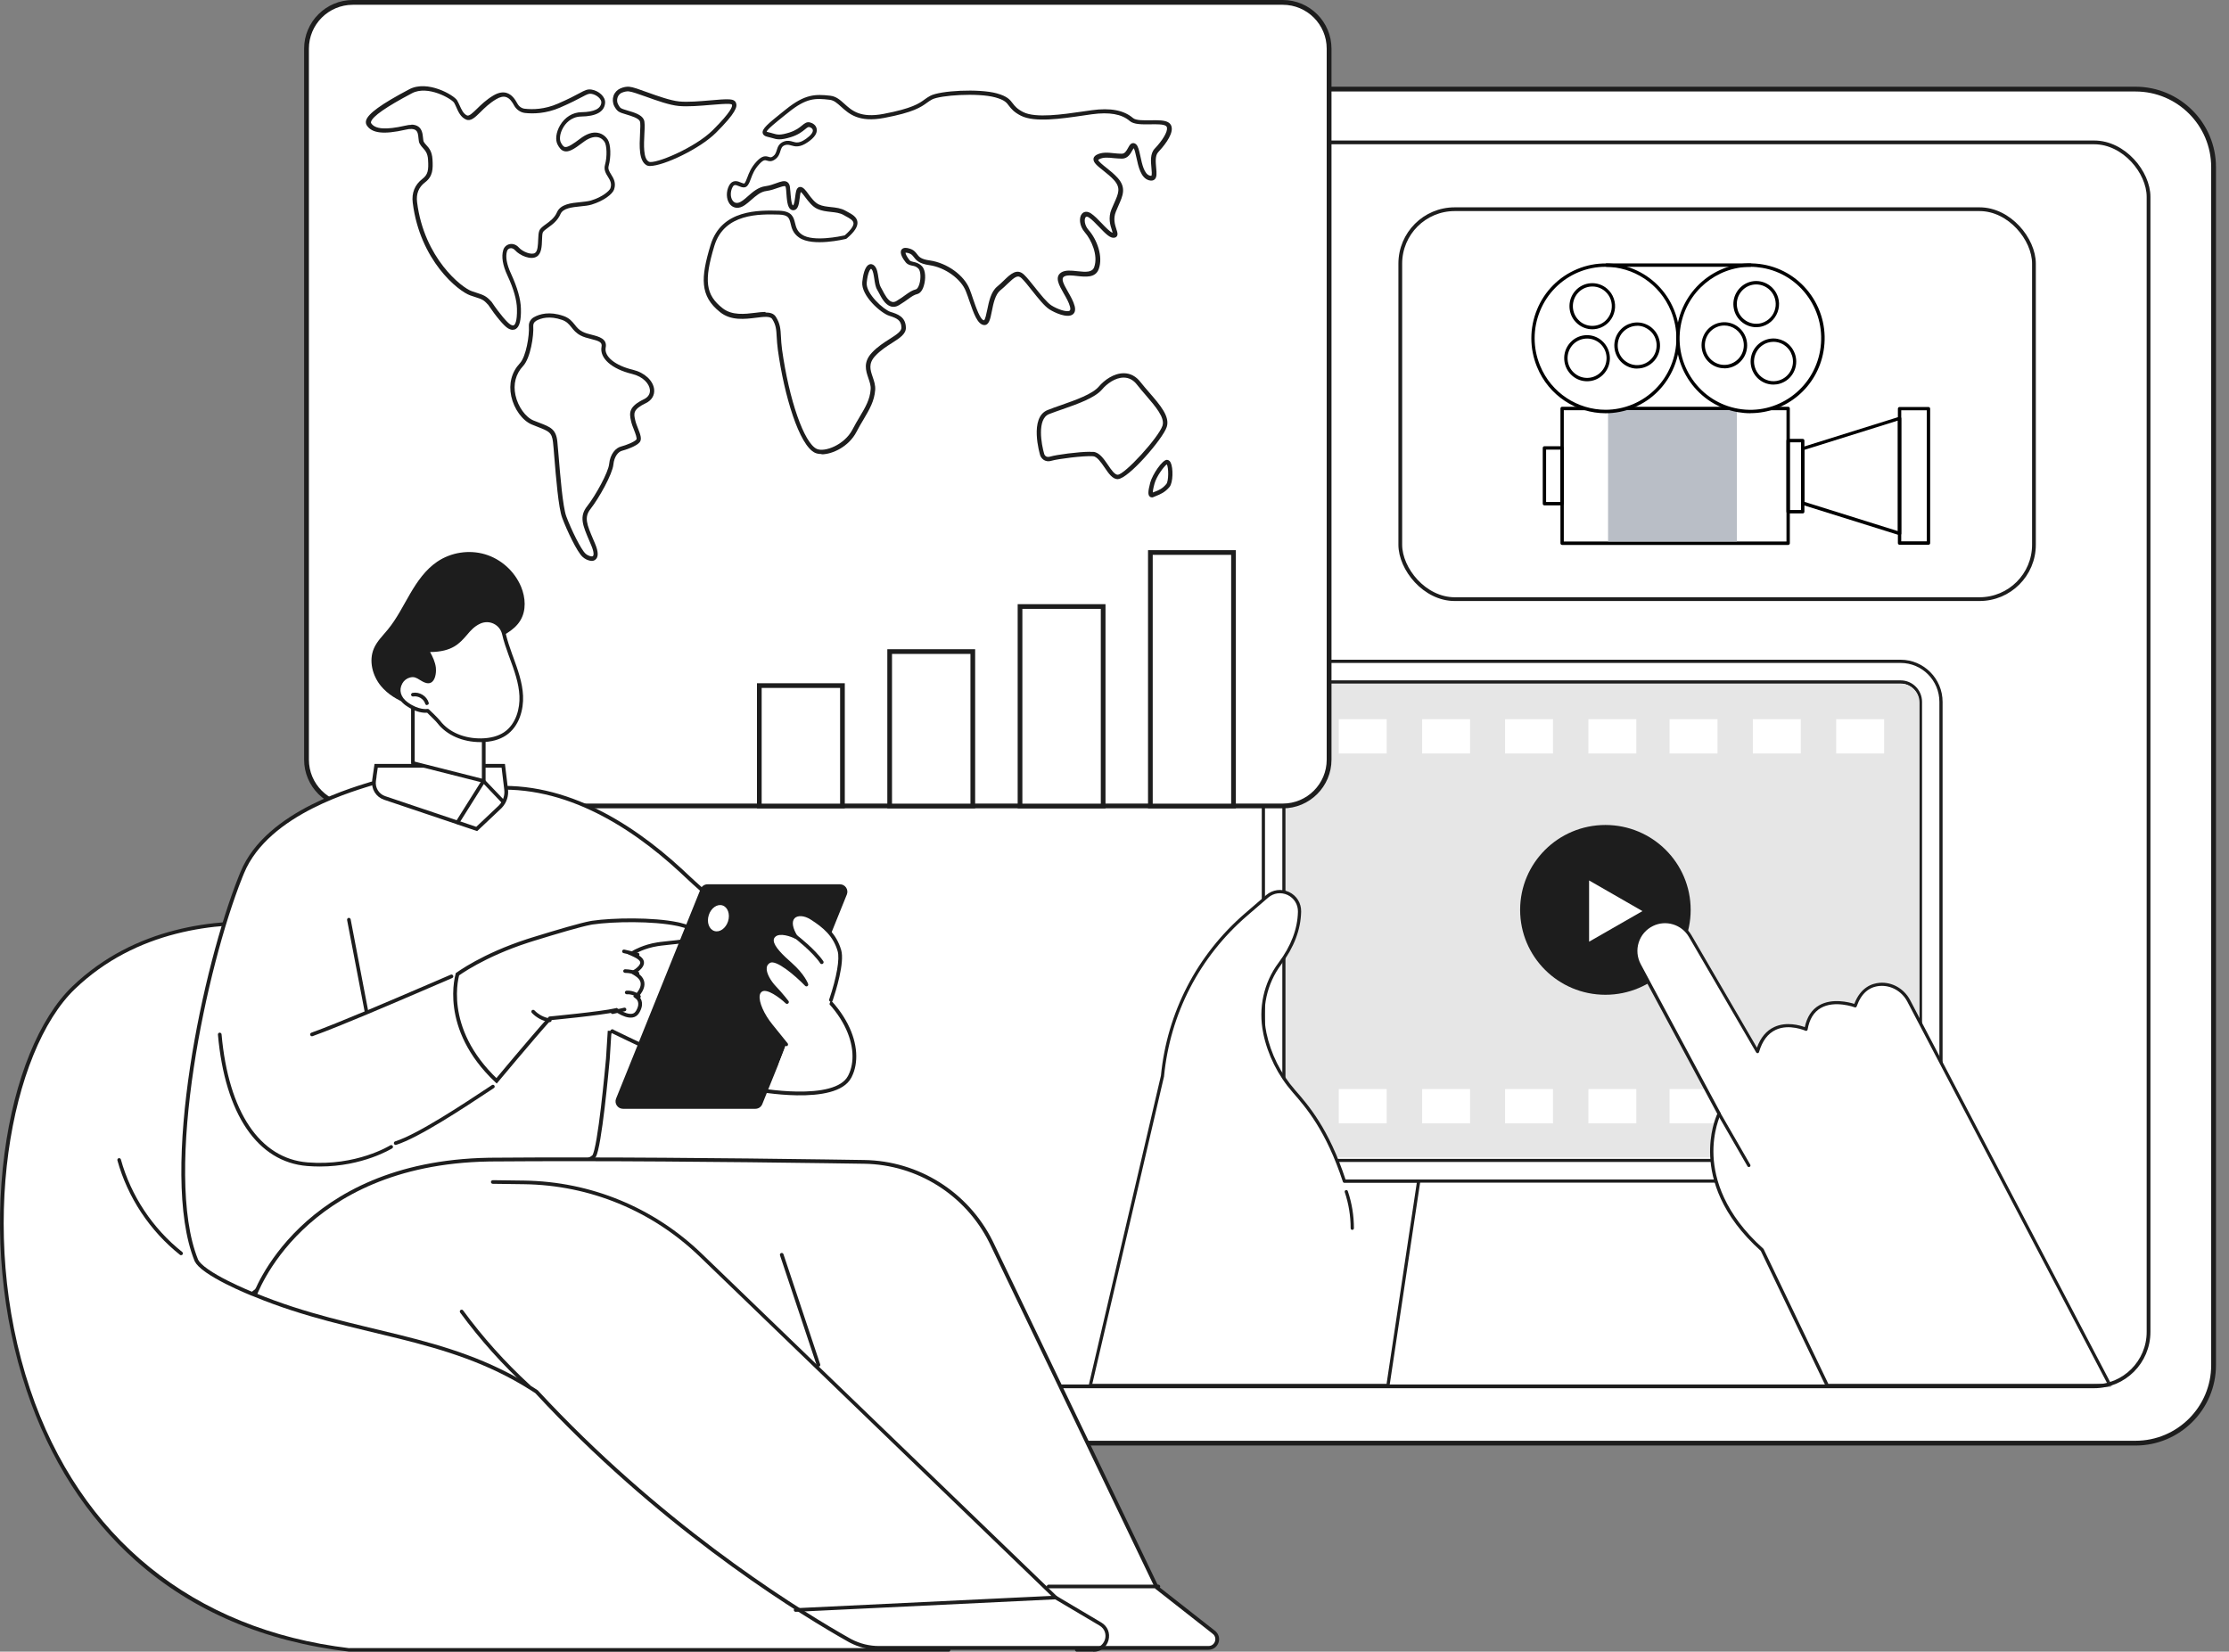 <svg width="475" height="352" viewBox="0 0 475 352" fill="none" xmlns="http://www.w3.org/2000/svg">
<rect x="0" y="0" width="475" height="352" fill="#808080" stroke="none"/>
<g clip-path="url(#clip0_706_608)">
<path d="M455.077 18.989H126.849C117.661 18.989 110.213 26.434 110.213 35.617V290.933C110.213 300.116 117.661 307.56 126.849 307.56H455.077C464.264 307.56 471.713 300.116 471.713 290.933V35.617C471.713 26.434 464.264 18.989 455.077 18.989Z" fill="white"/>
<path d="M455.077 308.069H126.849C117.396 308.069 109.703 300.381 109.703 290.933V35.617C109.703 26.168 117.396 18.48 126.849 18.48H455.077C464.53 18.48 472.223 26.168 472.223 35.617V290.933C472.223 300.381 464.53 308.069 455.077 308.069ZM126.849 19.499C117.952 19.499 110.723 26.724 110.723 35.617V290.933C110.723 299.825 117.952 307.051 126.849 307.051H455.077C463.974 307.051 471.203 299.825 471.203 290.933V35.617C471.203 26.724 463.974 19.499 455.077 19.499H126.849Z" fill="#1D1D1D"/>
<rect x="122.732" y="30.346" width="335.124" height="265.108" rx="11.6" fill="white" stroke="#1D1D1D" stroke-width="0.8"/>
<mask id="mask0_706_608" style="mask-type:alpha" maskUnits="userSpaceOnUse" x="122" y="29" width="337" height="267">
<rect x="122.732" y="30.346" width="335.124" height="265.108" rx="11.6" fill="white" stroke="black" stroke-width="0.8"/>
</mask>
<g mask="url(#mask0_706_608)">
<path d="M405.007 140.942H277.827C273.076 140.942 269.225 144.811 269.225 149.583V243.053C269.225 247.825 273.076 251.694 277.827 251.694H405.007C409.758 251.694 413.609 247.825 413.609 243.053V149.583C413.609 144.811 409.758 140.942 405.007 140.942Z" fill="white"/>
<path d="M405.023 252.036H277.828C272.907 252.036 268.885 248.01 268.885 243.053V149.583C268.885 144.641 272.892 140.6 277.828 140.6H405.023C409.943 140.6 413.965 144.625 413.965 149.583V243.068C413.965 248.01 409.958 252.051 405.023 252.051V252.036ZM277.828 141.284C273.279 141.284 269.566 144.998 269.566 149.583V243.068C269.566 247.637 273.263 251.368 277.828 251.368H405.023C409.571 251.368 413.285 247.653 413.285 243.068V149.583C413.285 145.014 409.587 141.284 405.023 141.284H277.828Z" fill="#1D1D1D"/>
<path d="M277.827 145.34H405.022C407.359 145.34 409.246 147.236 409.246 149.583V243.068C409.246 245.415 407.359 247.311 405.022 247.311H277.827C275.491 247.311 273.604 245.415 273.604 243.068V149.583C273.604 147.236 275.491 145.34 277.827 145.34Z" fill="white"/>
<path d="M405.023 247.637H277.828C275.306 247.637 273.264 245.586 273.264 243.053V149.583C273.264 147.05 275.306 144.998 277.828 144.998H405.023C407.545 144.998 409.587 147.05 409.587 149.583V243.068C409.587 245.601 407.545 247.653 405.023 247.653V247.637ZM277.828 145.682C275.693 145.682 273.944 147.438 273.944 149.583V243.068C273.944 245.213 275.693 246.969 277.828 246.969H405.023C407.158 246.969 408.906 245.213 408.906 243.068V149.583C408.906 147.438 407.158 145.682 405.023 145.682H277.828Z" fill="#1D1D1D"/>
<path d="M405.051 145.728H277.971C275.762 145.728 273.971 147.519 273.971 149.728V242.666C273.971 244.875 275.762 246.666 277.971 246.666H405.051C407.26 246.666 409.051 244.875 409.051 242.666V149.728C409.051 147.519 407.26 145.728 405.051 145.728Z" fill="#E6E6E6"/>
<path d="M342.11 212.003C352.146 212.003 360.281 203.903 360.281 193.91C360.281 183.918 352.146 175.817 342.11 175.817C332.075 175.817 323.939 183.918 323.939 193.91C323.939 203.903 332.075 212.003 342.11 212.003Z" fill="#1D1D1D"/>
<path d="M350.007 194.172L338.635 187.638V200.691L350.007 194.172Z" fill="white"/>
<path d="M295.506 153.267H285.293V160.578H295.506V153.267Z" fill="white"/>
<path d="M313.268 153.267H303.055V160.578H313.268V153.267Z" fill="white"/>
<path d="M330.942 153.267H320.729V160.578H330.942V153.267Z" fill="white"/>
<path d="M348.706 153.267H338.492V160.578H348.706V153.267Z" fill="white"/>
<path d="M366.002 153.267H355.789V160.578H366.002V153.267Z" fill="white"/>
<path d="M383.748 153.267H373.535V160.578H383.748V153.267Z" fill="white"/>
<path d="M401.506 153.267H391.293V160.578H401.506V153.267Z" fill="white"/>
<path d="M295.506 232.099H285.293V239.41H295.506V232.099Z" fill="white"/>
<path d="M313.268 232.099H303.055V239.41H313.268V232.099Z" fill="white"/>
<path d="M330.942 232.099H320.729V239.41H330.942V232.099Z" fill="white"/>
<path d="M348.706 232.099H338.492V239.41H348.706V232.099Z" fill="white"/>
<path d="M366.002 232.099H355.789V239.41H366.002V232.099Z" fill="white"/>
<path d="M383.748 232.099H373.535V239.41H383.748V232.099Z" fill="white"/>
<path d="M401.506 232.099H391.293V239.41H401.506V232.099Z" fill="white"/>
<path d="M286.494 251.741C282.982 241.063 278.82 236.09 275.725 232.546C272.631 229.003 270.496 224.744 269.536 220.144V220.097C268.469 214.953 269.598 209.575 272.739 205.379C275.88 201.183 276.87 197.375 276.932 194.313C277.009 190.676 272.77 188.671 270.032 191.034L265.529 194.919C255.41 203.654 249.036 215.963 247.736 229.298L232.342 295.258H295.777L302.321 251.741H286.494Z" fill="white"/>
<path d="M295.776 295.6H232.341C232.233 295.6 232.14 295.553 232.078 295.476C232.016 295.398 231.985 295.289 232.016 295.18L247.395 229.236C248.71 215.761 255.085 203.467 265.312 194.655L269.814 190.769C271.191 189.588 273.048 189.34 274.688 190.101C276.328 190.878 277.318 192.495 277.272 194.297C277.194 198.105 275.755 201.882 273.017 205.565C269.953 209.653 268.808 214.922 269.86 220.019V220.066C270.804 224.573 272.908 228.801 275.987 232.313C278.834 235.577 283.135 240.488 286.74 251.383H302.321C302.413 251.383 302.522 251.43 302.584 251.507C302.646 251.585 302.677 251.678 302.661 251.787L296.116 295.305C296.085 295.476 295.946 295.6 295.776 295.6ZM232.774 294.916H295.482L301.918 252.082H286.493C286.338 252.082 286.214 251.989 286.168 251.849C282.578 240.923 278.293 236.028 275.461 232.779C272.321 229.174 270.154 224.837 269.195 220.221V220.175C268.097 214.891 269.288 209.42 272.46 205.177C275.121 201.618 276.513 197.965 276.591 194.313C276.622 192.774 275.786 191.407 274.394 190.738C273.001 190.086 271.423 190.288 270.247 191.298L265.745 195.183C255.642 203.902 249.36 216.025 248.06 229.345C248.06 229.345 248.06 229.376 248.06 229.391L232.774 294.916Z" fill="#1D1D1D"/>
<path d="M288.163 262.107C287.978 262.107 287.823 261.952 287.823 261.765C287.823 259.139 287.405 256.559 286.57 254.072C286.508 253.885 286.601 253.699 286.786 253.637C286.957 253.575 287.158 253.668 287.22 253.854C288.086 256.403 288.519 259.061 288.519 261.765C288.519 261.952 288.365 262.107 288.179 262.107H288.163Z" fill="#1D1D1D"/>
<path d="M375.503 266.381L389.366 295.274H444.703C446.958 295.274 448.407 292.879 447.361 290.882L406.71 213.259C405.504 211.005 403.121 209.606 400.584 209.793C398.603 209.933 396.514 211.005 395.339 214.362C395.339 214.362 386.287 210.958 384.849 219.367C384.849 219.367 376.911 215.745 374.498 224.107L360.171 199.504C358.531 196.675 355.003 195.603 352.079 197.033C348.892 198.587 347.638 202.504 349.309 205.628L366.344 237.364C366.344 237.364 359.134 251.725 375.503 266.366V266.381Z" fill="white"/>
<path d="M449.66 295.6H389.366C389.242 295.6 389.118 295.522 389.057 295.413L375.225 266.583C366.715 258.952 364.657 251.399 364.441 246.394C364.224 241.529 365.601 238.157 365.957 237.38L349 205.798C348.149 204.198 347.979 202.364 348.536 200.639C349.093 198.913 350.299 197.515 351.924 196.722C354.987 195.23 358.747 196.365 360.464 199.333L374.405 223.283C375.178 221.123 376.416 219.646 378.102 218.869C380.702 217.673 383.564 218.512 384.601 218.9C385.065 216.724 386.086 215.155 387.664 214.253C390.449 212.653 394.054 213.601 395.153 213.942C396.483 210.477 398.819 209.591 400.568 209.451C403.198 209.249 405.735 210.694 407.02 213.088L449.97 295.103C450.032 295.211 450.016 295.336 449.97 295.445C449.908 295.553 449.8 295.616 449.676 295.616L449.66 295.6ZM389.583 294.916H449.103L406.416 213.399C405.256 211.238 402.966 209.948 400.614 210.119C398.278 210.29 396.622 211.751 395.663 214.471C395.632 214.564 395.57 214.626 395.493 214.673C395.416 214.72 395.307 214.72 395.23 214.673C395.183 214.657 390.975 213.103 388.005 214.828C386.519 215.683 385.575 217.222 385.204 219.413C385.189 219.522 385.127 219.615 385.034 219.662C384.941 219.709 384.833 219.709 384.74 219.662C384.709 219.662 381.29 218.123 378.412 219.475C376.741 220.253 375.534 221.838 374.853 224.2C374.822 224.325 374.699 224.433 374.575 224.449C374.436 224.464 374.312 224.402 374.234 224.278L359.907 199.675C358.36 197.017 355.003 195.992 352.249 197.344C350.794 198.059 349.711 199.302 349.216 200.841C348.721 202.379 348.876 204.027 349.634 205.472L366.669 237.209C366.715 237.302 366.731 237.426 366.669 237.52C366.653 237.551 364.905 241.125 365.152 246.394C365.384 251.259 367.411 258.641 375.766 266.117C375.797 266.148 375.828 266.179 375.844 266.226L389.614 294.916H389.583Z" fill="#1D1D1D"/>
<path d="M372.687 248.725C372.563 248.725 372.455 248.663 372.393 248.554L366.049 237.551C365.957 237.38 366.019 237.178 366.173 237.084C366.343 236.991 366.545 237.053 366.637 237.209L372.981 248.213C373.074 248.383 373.012 248.586 372.857 248.679C372.811 248.71 372.749 248.725 372.687 248.725Z" fill="#1D1D1D"/>
</g>
<path d="M273.384 0.509H75.187C69.736 0.509 65.316 4.926 65.316 10.375V161.897C65.316 167.345 69.736 171.762 75.187 171.762H273.384C278.835 171.762 283.254 167.345 283.254 161.897V10.375C283.254 4.926 278.835 0.509 273.384 0.509Z" fill="white"/>
<path d="M273.384 172.272H75.187C69.464 172.272 64.807 167.617 64.807 161.897V10.375C64.807 4.655 69.464 0 75.187 0H273.361C279.084 0 283.741 4.655 283.741 10.375V161.897C283.741 167.617 279.084 172.272 273.361 172.272H273.384ZM75.187 1.019C70.02 1.019 65.826 5.211 65.826 10.375V161.897C65.826 167.061 70.02 171.253 75.187 171.253H273.361C278.528 171.253 282.721 167.061 282.721 161.897V10.375C282.721 5.211 278.528 1.019 273.361 1.019H75.187Z" fill="#1D1D1D"/>
<path d="M126.086 119.526C125.371 119.526 124.592 119.105 124.13 118.664C122.952 117.571 120.807 113.073 119.798 110.341C118.998 108.218 118.473 101.639 118.115 97.288C118.01 95.984 117.926 94.871 117.842 94.219C117.61 92.138 116.916 91.886 114.603 90.982C114.225 90.835 113.804 90.667 113.341 90.478C111.343 89.658 109.535 87.177 108.946 84.445C108.378 81.776 109.03 79.295 110.776 77.425C112.122 75.995 112.837 71.455 112.71 69.542C112.647 68.744 113.068 68.008 113.762 67.609C115.003 66.915 117.085 66.305 120.071 67.335C121.354 67.777 121.922 68.513 122.489 69.206C122.931 69.774 123.352 70.299 124.151 70.698C124.719 70.993 125.434 71.182 126.128 71.35C127.6 71.728 129.45 72.191 129.072 74.083C128.714 75.974 131.091 77.908 134.897 78.812C137.337 79.4 139.187 81.103 139.398 82.974C139.524 84.235 138.893 85.307 137.631 85.916C134.834 87.261 135.044 88.123 135.36 89.532C135.486 90.12 135.738 90.73 135.97 91.339C136.453 92.558 136.853 93.609 136.306 94.261C135.591 95.123 133.299 95.879 132.542 96.069C131.785 96.258 130.88 97.267 130.712 99.011C130.502 101.071 127.621 106.2 125.854 108.449C124.424 110.256 125.055 111.749 126.443 115.007L126.801 115.848C127.558 117.634 127.558 118.79 126.822 119.316C126.59 119.484 126.317 119.547 126.043 119.547L126.086 119.526ZM114.225 68.407C113.825 68.618 113.615 69.038 113.636 69.458C113.783 71.518 113.047 76.353 111.449 78.034C109.913 79.674 109.325 81.881 109.85 84.235C110.376 86.652 111.995 88.922 113.699 89.616C114.14 89.805 114.561 89.952 114.94 90.099C117.295 91.003 118.494 91.465 118.767 94.093C118.83 94.744 118.935 95.837 119.04 97.183C119.377 101.218 119.924 107.986 120.66 110.004C121.732 112.884 123.793 117.088 124.761 117.97C125.307 118.475 126.086 118.685 126.338 118.517C126.527 118.391 126.653 117.76 125.98 116.184L125.623 115.343C124.172 111.959 123.373 110.088 125.139 107.86C126.948 105.569 129.64 100.63 129.808 98.906C130.018 96.72 131.238 95.438 132.332 95.165C133.383 94.891 135.171 94.198 135.612 93.672C135.802 93.441 135.402 92.39 135.129 91.676C134.876 91.045 134.624 90.393 134.477 89.742C134.056 87.934 134.014 86.631 137.232 85.076C138.136 84.634 138.577 83.919 138.493 83.058C138.367 81.839 137.126 80.283 134.708 79.695C130.334 78.644 127.726 76.311 128.189 73.893C128.378 72.948 127.684 72.674 125.917 72.233C125.16 72.044 124.403 71.855 123.73 71.497C122.763 70.993 122.237 70.341 121.774 69.753C121.249 69.101 120.786 68.534 119.777 68.176C117.127 67.251 115.297 67.777 114.225 68.386V68.407Z" fill="#1D1D1D"/>
<path d="M109.303 70.299C108.988 70.299 108.651 70.194 108.272 69.984C107.41 69.479 105.707 67.462 104.003 64.918C103.982 64.897 103.94 64.855 103.898 64.834C103.078 63.888 102.615 63.741 101.248 63.3C100.954 63.195 100.618 63.09 100.239 62.964C97.61 62.06 89.493 55.481 87.957 43.227C87.684 41.125 88.399 39.359 90.018 38.119C91.196 37.215 91.364 36.269 91.217 34.02C91.133 32.654 90.649 32.129 90.144 31.561C89.892 31.288 89.64 30.993 89.429 30.615C89.261 30.3 89.219 29.879 89.177 29.438C89.114 28.765 89.051 28.072 88.567 27.735C88.147 27.441 87.411 27.399 86.38 27.651C81.775 28.702 79.23 28.408 78.157 26.706C77.968 26.411 77.926 26.075 78.01 25.697C78.389 24.246 81.228 22.186 87.2 19.034C91.091 16.974 96.685 20.253 97.4 21.367C97.589 21.682 97.757 22.06 97.947 22.46C98.325 23.3 98.746 24.267 99.524 24.604C99.966 24.793 100.702 24.099 101.606 23.216C102.51 22.334 103.625 21.241 105.16 20.337C106.169 19.748 107.095 19.559 107.915 19.79C109.093 20.127 109.766 21.177 110.249 22.06C110.586 22.691 111.175 23.111 111.848 23.174C113.488 23.363 116.054 23.322 118.851 22.102C121.185 21.093 122.552 20.358 123.456 19.874C124.676 19.223 125.181 18.95 126.085 19.097C127.536 19.328 129.071 20.589 128.945 21.955C128.777 23.826 127.052 24.793 123.814 24.835C121.606 24.877 120.428 26.474 120.028 27.168C119.25 28.471 119.187 29.774 119.524 30.384C119.839 30.993 120.112 31.267 120.386 31.33C121.017 31.456 122.279 30.573 123.561 29.606C124.949 28.534 126.232 28.093 127.389 28.303C128.609 28.513 129.282 29.396 129.513 29.753C130.165 30.783 130.249 33.39 129.702 35.365C129.534 35.996 129.786 36.458 130.228 37.173C130.733 37.972 131.343 38.96 130.859 40.389C130.522 41.377 128.63 42.827 126.064 43.605C125.37 43.815 124.55 43.899 123.667 43.983C121.858 44.172 119.986 44.362 119.44 45.623C118.83 47.031 117.715 47.851 116.811 48.502C116.285 48.881 115.801 49.238 115.675 49.532C115.549 49.827 115.528 50.457 115.507 51.088C115.465 52.454 115.402 54.03 114.413 54.661C113.151 55.502 110.754 54.451 109.766 53.337C109.45 52.979 109.051 52.832 108.693 52.916C108.378 52.979 108.125 53.232 108.041 53.547C107.684 54.724 107.978 56.343 108.903 58.339C110.249 61.261 110.964 63.762 111.006 65.78C111.07 68.26 110.712 69.626 109.913 70.11C109.724 70.236 109.492 70.278 109.261 70.278L109.303 70.299ZM87.621 26.558C88.252 26.558 88.757 26.706 89.156 26.979C89.955 27.567 90.06 28.534 90.144 29.333C90.186 29.669 90.208 30.027 90.292 30.195C90.439 30.468 90.628 30.678 90.859 30.93C91.406 31.519 92.058 32.255 92.163 33.957C92.29 36.017 92.248 37.593 90.586 38.855C89.219 39.885 88.651 41.314 88.883 43.1C90.376 55.018 98.409 61.345 100.554 62.06C100.933 62.186 101.269 62.291 101.564 62.396C102.973 62.858 103.625 63.069 104.634 64.204C104.676 64.246 104.718 64.267 104.76 64.33C106.569 67.02 108.146 68.807 108.777 69.164C109.093 69.353 109.345 69.395 109.513 69.311C109.724 69.185 110.228 68.597 110.165 65.801C110.123 63.909 109.45 61.534 108.146 58.739C107.116 56.532 106.821 54.703 107.242 53.295C107.431 52.643 107.936 52.181 108.588 52.034C109.282 51.886 110.018 52.139 110.565 52.748C111.364 53.652 113.257 54.409 114.014 53.904C114.603 53.526 114.645 52.16 114.687 51.067C114.708 50.31 114.75 49.658 114.918 49.196C115.128 48.65 115.696 48.229 116.348 47.767C117.21 47.136 118.178 46.422 118.682 45.265C119.44 43.5 121.69 43.269 123.667 43.079C124.508 42.995 125.286 42.911 125.896 42.743C128.44 41.986 129.892 40.641 130.081 40.116C130.417 39.107 130.018 38.434 129.555 37.678C129.113 36.984 128.63 36.185 128.924 35.134C129.429 33.306 129.303 30.972 128.84 30.258C128.672 30.006 128.209 29.375 127.347 29.228C126.464 29.081 125.412 29.438 124.234 30.342C122.152 31.939 121.164 32.423 120.302 32.234C119.587 32.086 119.145 31.435 118.83 30.825C118.283 29.816 118.493 28.177 119.355 26.706C120.386 24.961 122.047 23.931 123.919 23.91C126.611 23.868 128.02 23.174 128.146 21.871C128.209 21.114 127.158 20.19 126.064 20C125.475 19.916 125.223 20.043 124.024 20.673C123.099 21.157 121.732 21.892 119.355 22.922C116.369 24.225 113.635 24.267 111.89 24.078C110.922 23.973 110.039 23.363 109.555 22.481C109.177 21.766 108.63 20.904 107.789 20.673C107.221 20.505 106.527 20.673 105.749 21.136C104.319 21.976 103.246 23.027 102.384 23.889C101.227 25.024 100.323 25.928 99.293 25.465C98.178 24.982 97.652 23.805 97.232 22.838C97.063 22.481 96.916 22.123 96.769 21.892C96.222 21.051 91.154 18.088 87.789 19.874C82.3 22.775 79.356 24.814 79.062 25.97C79.019 26.117 79.062 26.201 79.083 26.243C79.924 27.546 82.216 27.715 86.317 26.79C86.843 26.663 87.305 26.6 87.726 26.6L87.621 26.558Z" fill="#1D1D1D"/>
<path d="M138.577 35.386C138.283 35.386 138.03 35.344 137.862 35.26C136.096 34.356 136.264 31.119 136.39 28.513C136.453 27.378 136.516 26.18 136.348 25.823C136.033 25.171 134.582 24.73 133.53 24.414C132.752 24.183 132.1 23.994 131.721 23.7C131.427 23.469 131.154 23.111 130.88 22.586C130.544 21.892 130.502 21.093 130.754 20.379C131.006 19.685 131.532 19.139 132.205 18.844C132.878 18.55 133.509 18.445 134.098 18.487C134.876 18.55 136.264 19.055 137.988 19.685C140.155 20.463 142.867 21.43 144.718 21.619C146.611 21.808 149.134 21.577 151.385 21.388C153.067 21.241 154.497 21.114 155.486 21.177C156.222 21.22 156.684 21.472 156.852 21.955C157.147 22.733 156.852 24.036 152.541 28.324C149.071 31.771 141.353 35.365 138.577 35.365V35.386ZM132.563 19.727C132.121 19.916 131.785 20.274 131.616 20.736C131.448 21.22 131.469 21.745 131.7 22.207C131.953 22.691 132.142 22.922 132.268 23.006C132.5 23.195 133.151 23.384 133.782 23.574C135.149 23.973 136.706 24.435 137.189 25.465C137.442 26.012 137.4 27 137.315 28.597C137.21 30.804 137.042 33.831 138.283 34.462C139.482 35.071 148.083 31.54 151.889 27.735C155.927 23.721 156.095 22.628 155.99 22.334C155.948 22.228 155.738 22.165 155.422 22.144C154.518 22.102 153.025 22.228 151.469 22.355C149.198 22.544 146.611 22.775 144.634 22.586C142.657 22.397 140.007 21.451 137.673 20.61C136.138 20.064 134.666 19.538 133.993 19.475C133.551 19.433 133.067 19.538 132.542 19.748L132.563 19.727Z" fill="#1D1D1D"/>
<path d="M245.452 105.99C245.241 105.99 245.094 105.905 245.031 105.842C244.59 105.485 244.632 104.707 245.115 102.858C245.599 101.092 247.66 98.065 248.627 98.002C248.817 98.002 249.195 98.044 249.469 98.591C250.036 99.726 249.994 102.837 249.237 103.762C248.249 104.96 247.155 105.38 246.419 105.674C246.23 105.758 246.062 105.821 245.914 105.884C245.746 105.969 245.599 106.011 245.473 106.011L245.452 105.99ZM248.627 98.969C248.06 99.369 246.44 101.513 246.02 103.089C245.725 104.182 245.662 104.707 245.662 104.96C245.788 104.897 245.935 104.834 246.104 104.791C246.819 104.518 247.702 104.182 248.543 103.152C249.069 102.521 249.048 99.579 248.648 98.969H248.627Z" fill="#1D1D1D"/>
<path d="M175.085 96.762C174.559 96.762 174.076 96.678 173.697 96.51C170.29 94.934 167.115 84.298 165.769 74.608C165.622 73.494 165.558 72.59 165.516 71.813C165.432 70.299 165.39 69.29 164.57 68.008C164.149 67.335 162.74 67.504 161.121 67.714C158.745 68.008 155.8 68.386 153.466 66.537C149.092 63.069 149.323 59.18 151.405 52.265C153.718 44.572 161.731 44.803 166.021 44.908C168.797 44.992 169.113 46.295 169.428 47.556C169.638 48.418 169.87 49.301 170.9 49.995C173.276 51.613 179.144 50.352 180.006 50.163C181.625 48.755 181.92 47.956 181.878 47.535C181.815 46.926 181.016 46.506 180.237 46.085C180.09 46.001 179.943 45.917 179.796 45.833C178.997 45.37 178.05 45.265 177.041 45.16C176.095 45.055 175.127 44.95 174.202 44.53C173.108 44.046 172.288 42.932 171.615 42.05C171.321 41.65 170.9 41.083 170.648 40.914C170.543 41.167 170.458 41.818 170.416 42.218C170.269 43.353 170.122 44.53 169.323 44.761C169.028 44.845 168.734 44.803 168.503 44.635C167.788 44.151 167.682 42.638 167.556 40.893C167.556 40.662 167.514 40.431 167.493 40.221C167.472 39.948 167.409 39.758 167.325 39.695C167.115 39.569 166.4 39.822 165.79 40.032C165.096 40.284 164.234 40.578 163.329 40.704C162.067 40.851 161.058 41.755 160.049 42.638C159.186 43.395 158.366 44.109 157.462 44.257C156.684 44.383 155.948 44.088 155.464 43.416C154.749 42.428 154.707 40.809 155.359 39.569C156.116 38.161 157.251 38.623 157.924 38.918C158.492 39.149 158.618 39.149 158.682 39.044C158.913 38.728 159.06 38.308 159.249 37.825C159.607 36.879 160.027 35.702 161.268 34.377C162.446 33.137 163.119 33.221 163.813 33.432C164.149 33.537 164.339 33.6 164.738 33.306C165.243 32.948 165.369 32.486 165.537 31.981C165.727 31.351 165.979 30.552 167.073 30.153C167.851 29.879 168.44 30.048 168.944 30.195C169.659 30.405 170.332 30.594 171.762 29.585C172.772 28.87 173.298 28.198 173.213 27.715C173.15 27.378 172.772 27.147 172.477 27.084C172.246 27.021 172.057 27.147 171.573 27.546C171.005 28.009 170.143 28.723 168.587 29.207C166.294 29.922 165.579 29.732 164.486 29.396C164.191 29.312 163.897 29.228 163.518 29.144C162.951 29.018 162.635 28.765 162.53 28.387C162.32 27.462 163.687 26.348 166.694 23.931L167.514 23.279C171.531 20.043 173.76 20.043 176.936 20.4C178.198 20.547 179.039 21.304 179.943 22.123C181.541 23.574 183.35 25.213 188.313 24.267C194.391 23.111 195.884 22.039 197.062 21.177C197.44 20.904 197.798 20.652 198.239 20.421C200.321 19.307 208.565 18.844 212.414 19.895C214.685 20.526 215.232 21.262 215.821 22.039C216.262 22.607 216.704 23.195 218.05 23.889C220.721 25.234 226.504 24.372 230.731 23.763C231.404 23.658 232.035 23.574 232.645 23.49C236.64 22.943 239.501 23.49 241.435 25.15C242.066 25.697 243.749 25.655 245.242 25.634C246.798 25.613 248.249 25.591 249.027 26.117C249.427 26.369 249.658 26.769 249.7 27.252C249.889 28.955 247.744 31.435 246.819 32.423C246.125 33.158 246.272 34.546 246.377 35.765C246.483 36.9 246.567 37.804 246.02 38.266C245.725 38.497 245.326 38.56 244.821 38.413C243.097 37.909 242.592 35.513 242.171 33.579C242.003 32.801 241.793 31.834 241.583 31.582C241.498 31.687 241.372 31.918 241.288 32.065C240.91 32.759 240.342 33.789 239.122 33.81C238.533 33.81 237.944 33.747 237.376 33.705C236.178 33.579 235.063 33.453 234.159 33.978C234.054 34.041 234.033 34.083 234.033 34.083C234.033 34.356 235.063 35.197 235.757 35.744C236.556 36.374 237.461 37.11 238.197 37.93C240.047 40.011 239.29 41.692 238.344 43.815C238.176 44.215 237.986 44.635 237.797 45.097C237.166 46.632 237.608 47.914 237.902 48.86C238.113 49.49 238.26 49.932 238.028 50.31C237.944 50.457 237.776 50.625 237.419 50.667C236.556 50.772 235.652 49.869 234.222 48.376C233.465 47.599 232.708 46.779 232.056 46.358C231.74 46.148 231.509 46.127 231.362 46.274C231.004 46.674 231.067 47.977 231.972 49.007C233.759 51.025 235.126 54.661 234.138 57.351C233.444 59.264 231.299 59.012 229.553 58.823C228.46 58.697 227.324 58.571 226.756 58.949C226.062 59.39 226.609 60.462 227.576 62.165C228.144 63.153 228.733 64.183 229.006 65.213C229.28 66.263 228.922 66.789 228.586 67.02C227.408 67.861 224.737 66.642 223.623 65.927C222.55 65.234 221.204 63.531 219.9 61.892C219.08 60.841 218.281 59.853 217.692 59.285C216.893 58.529 216.262 58.991 214.664 60.525C214.222 60.946 213.718 61.45 213.15 61.892C212.077 62.774 211.678 64.729 211.362 66.327C211.026 68.029 210.752 69.374 209.68 69.269C208.313 69.143 207.493 66.81 206.567 64.12C206.336 63.426 206.084 62.711 205.831 62.081C204.801 59.432 201.394 56.994 198.071 56.511C195.8 56.195 195.211 55.418 194.748 54.808C194.433 54.409 194.223 54.114 193.529 53.925C193.192 53.841 193.024 53.841 192.961 53.862C192.961 54.072 193.234 54.703 193.802 55.418C193.991 55.67 194.223 55.712 194.643 55.817C195.169 55.922 195.821 56.069 196.473 56.742C197.293 57.604 197.293 59.516 196.872 60.883C196.578 61.892 196.073 62.522 195.463 62.669C194.79 62.837 194.307 63.174 193.55 63.72C193.045 64.078 192.435 64.519 191.573 65.044C191.005 65.381 190.416 65.486 189.869 65.318C188.607 64.96 187.829 63.447 187.262 62.354C187.135 62.123 187.03 61.913 186.925 61.744C186.568 61.156 186.441 60.273 186.315 59.432C186.189 58.634 186.063 57.73 185.747 57.393C185.684 57.309 185.621 57.288 185.621 57.288C185.453 57.309 184.906 58.066 184.696 60.231C184.465 62.543 188.292 66.011 189.785 66.474C191.215 66.915 193.003 67.483 193.045 69.837C193.066 71.182 191.762 72.023 190.122 73.074C188.944 73.809 187.619 74.671 186.525 75.848C184.99 77.488 185.453 78.833 185.979 80.367C186.273 81.229 186.568 82.112 186.504 83.079C186.336 85.475 185.264 87.283 184.023 89.385C183.539 90.204 183.013 91.066 182.509 92.054C180.889 95.165 177.419 96.825 175.085 96.825V96.762ZM163.14 66.6C164.107 66.6 164.885 66.81 165.327 67.504C166.273 68.996 166.337 70.152 166.421 71.77C166.463 72.527 166.505 73.41 166.652 74.482C168.166 85.307 171.363 94.429 174.055 95.669C175.716 96.426 179.943 94.829 181.647 91.57C182.172 90.562 182.677 89.7 183.182 88.859C184.422 86.778 185.39 85.139 185.537 82.953C185.6 82.175 185.327 81.418 185.053 80.599C184.507 79.001 183.897 77.193 185.81 75.155C187.009 73.872 188.376 73.011 189.596 72.233C191.005 71.329 192.12 70.635 192.098 69.795C192.056 68.218 191.089 67.798 189.491 67.293C187.724 66.747 183.455 63.005 183.75 60.084C183.876 58.844 184.233 56.721 185.285 56.343C185.495 56.258 185.937 56.216 186.378 56.679C186.904 57.225 187.051 58.192 187.198 59.222C187.304 59.979 187.43 60.757 187.682 61.177C187.787 61.345 187.913 61.576 188.04 61.828C188.502 62.732 189.217 64.099 190.08 64.33C190.395 64.414 190.711 64.351 191.047 64.141C191.867 63.657 192.477 63.216 192.961 62.858C193.76 62.291 194.349 61.87 195.19 61.66C195.4 61.618 195.716 61.24 195.926 60.504C196.284 59.285 196.199 57.772 195.737 57.267C195.274 56.784 194.853 56.7 194.391 56.616C193.928 56.511 193.423 56.406 193.003 55.901C192.456 55.228 191.636 53.967 192.098 53.232C192.498 52.622 193.381 52.853 193.676 52.937C194.685 53.19 195.064 53.694 195.421 54.157C195.842 54.724 196.241 55.249 198.134 55.502C201.814 56.027 205.474 58.655 206.63 61.639C206.883 62.291 207.135 63.006 207.366 63.72C208.018 65.612 208.902 68.176 209.68 68.26C209.953 68.155 210.205 66.831 210.374 66.053C210.731 64.33 211.152 62.186 212.477 61.093C213.002 60.651 213.486 60.21 213.928 59.769C215.358 58.381 216.725 57.099 218.239 58.55C218.891 59.18 219.69 60.189 220.531 61.24C221.73 62.753 223.097 64.456 224.022 65.065C225.326 65.906 227.366 66.6 227.955 66.201C228.144 66.053 228.102 65.675 228.018 65.36C227.787 64.456 227.219 63.468 226.672 62.522C225.684 60.798 224.674 59.033 226.146 58.066C227.009 57.52 228.249 57.646 229.553 57.793C231.467 58.003 232.75 58.066 233.17 56.931C234.075 54.409 232.54 51.067 231.173 49.511C229.974 48.145 229.89 46.337 230.563 45.56C231.025 45.034 231.719 44.992 232.455 45.455C233.191 45.938 234.012 46.779 234.79 47.599C235.526 48.376 236.619 49.511 237.103 49.595C237.061 49.448 236.998 49.196 236.935 49.007C236.619 48.061 236.094 46.464 236.851 44.614C237.04 44.151 237.229 43.71 237.419 43.311C238.365 41.209 238.87 40.053 237.419 38.413C236.746 37.657 235.862 36.963 235.105 36.353C233.864 35.365 232.96 34.651 233.023 33.873C233.023 33.642 233.17 33.306 233.612 33.032C234.769 32.381 236.094 32.507 237.398 32.654C237.944 32.717 238.512 32.759 239.038 32.759C239.669 32.759 240.005 32.234 240.405 31.498C240.678 30.994 240.91 30.573 241.372 30.51C241.625 30.468 241.877 30.552 242.108 30.762C242.55 31.162 242.739 32.044 243.013 33.285C243.37 34.987 243.833 37.089 245.01 37.425C245.242 37.488 245.347 37.467 245.347 37.467C245.515 37.32 245.431 36.353 245.368 35.765C245.242 34.42 245.074 32.738 246.062 31.687C247.744 29.922 248.796 28.135 248.691 27.273C248.67 27.063 248.586 26.916 248.417 26.811C247.871 26.453 246.483 26.474 245.158 26.495C243.412 26.516 241.625 26.558 240.741 25.781C239.038 24.309 236.409 23.847 232.687 24.351C232.098 24.436 231.467 24.52 230.794 24.625C226.209 25.297 220.489 26.138 217.566 24.667C216.031 23.889 215.505 23.174 215.021 22.565C214.496 21.85 214.075 21.304 212.098 20.757C208.355 19.727 200.321 20.295 198.618 21.198C198.218 21.409 197.903 21.64 197.545 21.892C196.284 22.817 194.685 23.952 188.418 25.129C183.013 26.159 180.931 24.267 179.249 22.754C178.387 21.976 177.714 21.367 176.768 21.262C173.739 20.904 171.846 20.862 168.04 23.931L167.22 24.583C165.39 26.054 163.497 27.567 163.371 28.072C163.413 28.093 163.497 28.135 163.645 28.156C164.044 28.24 164.381 28.345 164.675 28.429C165.664 28.723 166.21 28.87 168.229 28.24C169.617 27.799 170.353 27.189 170.9 26.748C171.447 26.306 171.91 25.907 172.625 26.096C173.213 26.243 173.907 26.684 174.034 27.462C174.202 28.366 173.592 29.291 172.204 30.258C170.416 31.519 169.407 31.225 168.608 30.994C168.145 30.867 167.788 30.762 167.283 30.93C166.631 31.162 166.505 31.561 166.315 32.15C166.147 32.717 165.937 33.411 165.18 33.957C164.402 34.525 163.855 34.356 163.455 34.23C163.035 34.104 162.719 33.999 161.857 34.924C160.742 36.101 160.343 37.194 160.027 38.056C159.817 38.623 159.649 39.086 159.333 39.506C158.808 40.221 158.009 39.885 157.483 39.674C156.705 39.359 156.41 39.296 156.095 39.906C155.611 40.83 155.611 42.05 156.137 42.764C156.41 43.142 156.789 43.311 157.23 43.227C157.903 43.121 158.618 42.491 159.376 41.818C160.427 40.893 161.605 39.864 163.14 39.674C163.96 39.569 164.738 39.296 165.411 39.044C166.4 38.686 167.178 38.413 167.767 38.791C168.103 39.023 168.313 39.422 168.355 40.011C168.355 40.242 168.397 40.473 168.419 40.704C168.503 41.713 168.629 43.605 168.986 43.773C169.239 43.647 169.386 42.533 169.449 41.986C169.575 41.041 169.659 40.305 170.08 39.99C170.248 39.864 170.437 39.822 170.627 39.843C171.216 39.927 171.699 40.557 172.288 41.377C172.877 42.176 173.634 43.184 174.517 43.584C175.295 43.941 176.158 44.025 177.062 44.13C178.113 44.236 179.207 44.362 180.174 44.908C180.322 44.992 180.448 45.055 180.595 45.139C181.541 45.644 182.614 46.232 182.719 47.304C182.824 48.292 182.109 49.406 180.448 50.815C180.385 50.856 180.322 50.898 180.259 50.92C179.964 50.983 173.192 52.622 170.311 50.646C168.986 49.742 168.692 48.586 168.482 47.662C168.187 46.484 168.019 45.791 165.979 45.728C161.899 45.623 154.349 45.413 152.225 52.412C149.975 59.853 150.375 62.837 153.971 65.675C155.99 67.272 158.724 66.936 160.932 66.663C161.71 66.558 162.446 66.474 163.098 66.474L163.14 66.6Z" fill="#1D1D1D"/>
<path d="M238.198 102.122C237.083 102.122 236.242 100.903 235.379 99.621C234.622 98.528 233.781 97.288 232.919 97.225C230.879 97.099 225.453 97.792 224.086 98.192C222.572 98.654 221.836 97.54 221.668 97.056C221.563 96.72 219.291 88.964 223.245 87.388C224.128 87.03 225.096 86.694 226.126 86.337C229.239 85.244 232.772 84.004 234.16 82.385C235.337 80.998 237.335 79.547 239.459 79.547C241.583 79.547 239.522 79.547 239.564 79.547C240.91 79.569 242.109 80.22 243.034 81.418C243.623 82.154 244.275 82.932 244.927 83.667C247.198 86.295 249.365 88.775 248.628 91.003C247.808 93.525 240.448 102.059 238.219 102.101H238.198V102.122ZM232.33 96.3C232.561 96.3 232.772 96.3 232.961 96.3C234.265 96.384 235.211 97.771 236.116 99.095C236.81 100.125 237.546 101.176 238.176 101.176C239.67 101.155 246.904 93.231 247.724 90.73C248.292 89.006 246.21 86.61 244.212 84.277C243.56 83.52 242.887 82.743 242.298 81.986C241.541 80.998 240.595 80.493 239.522 80.472C239.501 80.472 239.459 80.472 239.438 80.472C237.63 80.472 235.842 81.818 234.854 82.995C233.319 84.802 229.659 86.085 226.421 87.219C225.39 87.577 224.423 87.913 223.561 88.249C220.932 89.279 221.92 94.744 222.53 96.783C222.614 96.993 222.909 97.582 223.792 97.309C225.117 96.909 229.849 96.279 232.309 96.279L232.33 96.3Z" fill="#1D1D1D"/>
<rect x="161.811" y="146.109" width="17.715" height="25.662" fill="white" stroke="#1D1D1D"/>
<rect x="189.588" y="138.86" width="17.715" height="32.911" fill="white" stroke="#1D1D1D"/>
<rect x="217.367" y="129.26" width="17.715" height="42.512" fill="white" stroke="#1D1D1D"/>
<rect x="245.145" y="117.749" width="17.715" height="54.023" fill="white" stroke="#1D1D1D"/>
<path d="M81.634 201.598C81.634 201.598 41.229 185.965 15.702 210.476C-9.825 234.988 -11.422 341.473 74.476 351.614H202.165L81.634 201.598Z" fill="white"/>
<path d="M202.148 352H74.459C74.459 352 74.424 352 74.407 352C56.336 349.859 41.055 343.35 28.984 332.647C18.475 323.313 10.615 311.083 5.65 296.275C0.404 280.589 -1.263 262.64 0.965 245.778C3.053 229.987 8.334 217.021 15.422 210.213C28.721 197.458 46.055 195.703 58.266 196.475C71.459 197.317 81.67 201.212 81.775 201.247C81.846 201.265 81.898 201.318 81.933 201.37L202.447 351.386C202.534 351.509 202.552 351.667 202.499 351.789C202.429 351.93 202.306 352 202.148 352ZM74.477 351.228H201.324L81.407 201.932C80.337 201.528 70.6 198.019 58.196 197.247C46.143 196.493 29.054 198.212 15.966 210.775C2.316 223.881 -4.982 262.131 6.404 296.047C17.019 327.717 41.213 347.315 74.495 351.263L74.477 351.228Z" fill="#1D1D1D"/>
<path d="M38.599 267.517C38.512 267.517 38.424 267.482 38.354 267.43C31.95 262.341 27.213 255.2 25.02 247.305C24.967 247.094 25.09 246.884 25.283 246.831C25.494 246.778 25.704 246.901 25.757 247.094C27.897 254.832 32.547 261.833 38.828 266.816C39.003 266.956 39.021 267.184 38.898 267.36C38.828 267.447 38.705 267.5 38.599 267.5V267.517Z" fill="#1D1D1D"/>
<path d="M102.769 168.169L102.806 168.171L102.842 168.167C119.252 166.15 134.112 175.388 145.116 185.55L146.169 186.535V186.536C150.406 190.554 154.735 193.985 158.396 197.133C162.077 200.298 165.074 203.171 166.746 206.113L166.807 206.218L166.915 206.273C173.818 209.725 178.122 214.161 180.307 218.425C182.427 222.564 182.543 226.513 181.163 229.284L181.024 229.549V229.55C180.285 230.905 178.768 231.805 176.747 232.351C174.734 232.895 172.29 233.069 169.809 233.029C165.468 232.958 161.08 232.234 158.823 231.764L157.993 231.58H157.992C154.601 230.784 147.737 227.844 141.681 225.079C138.662 223.701 135.857 222.372 133.807 221.389C132.782 220.897 131.945 220.492 131.365 220.209C131.076 220.068 130.85 219.958 130.696 219.883C130.62 219.846 130.561 219.817 130.521 219.797C130.502 219.788 130.487 219.78 130.478 219.775C130.473 219.772 130.468 219.771 130.466 219.77C130.465 219.769 130.464 219.768 130.464 219.768H130.463C130.463 219.768 130.461 219.767 130.299 220.096L129.887 220.084L129.536 225.652C129.448 226.592 129.019 231.32 128.454 236.057C128.171 238.426 127.856 240.793 127.532 242.688C127.37 243.636 127.208 244.46 127.048 245.104C126.904 245.684 126.771 246.078 126.661 246.289L126.615 246.369V246.37C126.546 246.479 126.384 246.632 126.082 246.817C125.788 246.996 125.396 247.186 124.909 247.383C123.936 247.777 122.622 248.185 121.047 248.589C117.899 249.398 113.748 250.186 109.282 250.832C100.337 252.128 90.2 252.848 84.372 252.067L84.206 252.044L84.073 252.148L53.745 275.745C53.674 275.717 53.585 275.681 53.481 275.638C53.177 275.513 52.741 275.33 52.213 275.101C51.157 274.643 49.737 274 48.279 273.26C46.819 272.519 45.331 271.686 44.135 270.849C43.537 270.43 43.019 270.016 42.616 269.617C42.26 269.264 42.01 268.939 41.866 268.649L41.812 268.527C39.939 263.857 39.106 257.573 39.048 250.444C38.989 243.321 39.704 235.385 40.906 227.43C43.236 212.013 47.388 196.561 51.261 186.863L51.635 185.943C54.325 179.444 60.47 174.938 66.453 171.902C72.346 168.911 77.998 167.382 79.892 166.77L102.769 168.169Z" fill="white" stroke="#1D1D1D" stroke-width="0.8"/>
<path d="M68.143 248.603C67.284 248.603 66.389 248.568 65.477 248.498C54.88 247.656 47.95 237.444 46.441 220.495C46.423 220.284 46.581 220.091 46.792 220.074C47.002 220.074 47.195 220.214 47.213 220.425C48.687 236.953 55.371 246.919 65.547 247.726C75.968 248.568 83.091 244.129 83.162 244.094C83.337 243.971 83.582 244.041 83.688 244.217C83.811 244.392 83.74 244.638 83.565 244.743C83.495 244.778 77.354 248.603 68.143 248.603Z" fill="#1D1D1D"/>
<path d="M107.247 163.205L107.854 168.239V168.241C108.019 169.569 107.577 170.897 106.658 171.868L106.468 172.058L106.467 172.059L101.588 176.666L81.974 170.058H81.973C80.422 169.541 79.479 167.989 79.715 166.371L79.782 165.914H79.764L80.156 163.205H107.247Z" fill="white" stroke="#1D1D1D" stroke-width="0.8"/>
<path d="M97.495 175.631C97.425 175.631 97.354 175.613 97.284 175.578C97.109 175.473 97.056 175.227 97.161 175.052L102.706 166.244C102.776 166.138 102.881 166.086 102.986 166.068C103.109 166.068 103.214 166.103 103.302 166.191L107.53 170.613C107.671 170.77 107.671 171.016 107.53 171.156C107.372 171.297 107.127 171.297 106.986 171.156L103.109 167.086L97.828 175.49C97.758 175.613 97.635 175.666 97.495 175.666V175.631Z" fill="#1D1D1D"/>
<path d="M66.476 220.846C66.318 220.846 66.178 220.741 66.108 220.583C66.038 220.39 66.143 220.162 66.336 220.091C72.108 218.004 83.073 213.301 91.074 209.862C92.986 209.038 94.688 208.318 96.056 207.722C96.249 207.634 96.477 207.722 96.565 207.932C96.653 208.125 96.565 208.353 96.355 208.441C94.969 209.02 93.267 209.757 91.372 210.582C83.372 214.021 72.389 218.74 66.599 220.828C66.564 220.828 66.511 220.846 66.476 220.846Z" fill="#1D1D1D"/>
<path d="M84.318 244.006C84.16 244.006 84.002 243.901 83.95 243.743C83.879 243.533 84.002 243.322 84.195 243.252C88.95 241.76 98.652 235.339 103.845 231.9L104.828 231.251C105.003 231.128 105.249 231.18 105.354 231.356C105.477 231.531 105.424 231.777 105.249 231.882L104.266 232.531C99.02 236.005 89.283 242.462 84.423 243.989C84.388 243.989 84.353 244.006 84.3 244.006H84.318Z" fill="#1D1D1D"/>
<path d="M126.255 196.625C130.644 195.983 139.144 195.852 144.334 196.932L144.826 197.04C146.467 197.42 147.407 197.9 147.885 198.353C148.119 198.576 148.232 198.781 148.276 198.958C148.309 199.089 148.308 199.219 148.274 199.35L148.23 199.481C148.136 199.713 147.871 199.945 147.348 200.151C146.836 200.353 146.156 200.5 145.363 200.619C144.573 200.738 143.697 200.826 142.795 200.918C142.122 200.986 141.436 201.057 140.772 201.144L140.118 201.238C138.677 201.463 137.459 201.868 136.6 202.217C136.17 202.391 135.829 202.552 135.594 202.67C135.476 202.729 135.385 202.777 135.322 202.811C135.291 202.828 135.268 202.842 135.251 202.851C135.243 202.856 135.236 202.86 135.231 202.862C135.229 202.864 135.227 202.865 135.226 202.866L135.224 202.867H135.223L134.562 203.255L135.257 203.576C136.196 204.01 136.602 204.434 136.755 204.77C136.898 205.087 136.85 205.401 136.68 205.72C136.504 206.047 136.216 206.343 135.953 206.566C135.825 206.675 135.708 206.762 135.624 206.821C135.582 206.851 135.549 206.873 135.526 206.888C135.515 206.895 135.507 206.9 135.502 206.903C135.499 206.905 135.498 206.907 135.497 206.907H135.496L134.945 207.245L135.494 207.588C136.286 208.082 136.667 208.598 136.829 209.067C136.992 209.539 136.953 210.015 136.812 210.458C136.669 210.904 136.428 211.3 136.217 211.589C136.112 211.732 136.016 211.846 135.948 211.923C135.914 211.961 135.887 211.991 135.869 212.01C135.86 212.019 135.854 212.026 135.85 212.03L135.846 212.034L135.526 212.349L135.876 212.631V212.63L135.879 212.633C135.885 212.638 135.895 212.647 135.909 212.661C135.937 212.688 135.979 212.733 136.026 212.793C136.122 212.914 136.24 213.098 136.321 213.344C136.468 213.787 136.515 214.491 135.973 215.472L135.855 215.672C135.559 216.157 135.173 216.373 134.752 216.445C134.313 216.52 133.812 216.44 133.317 216.277C132.827 216.116 132.372 215.883 132.036 215.687C131.869 215.59 131.734 215.504 131.642 215.442C131.595 215.411 131.56 215.387 131.536 215.371C131.525 215.363 131.516 215.356 131.511 215.352C131.508 215.351 131.506 215.349 131.505 215.349L131.503 215.348H131.504L131.356 215.239L131.179 215.28C129.573 215.643 126.128 216.074 123.06 216.417C121.531 216.588 120.104 216.736 119.059 216.841C118.536 216.893 118.11 216.936 117.813 216.965C117.666 216.979 117.55 216.989 117.472 216.997C117.433 217.001 117.402 217.004 117.382 217.006C117.372 217.007 117.364 217.007 117.359 217.008C117.357 217.008 117.355 217.009 117.354 217.009H117.352L117.196 217.023L117.093 217.139C115.219 219.215 112.333 222.597 109.919 225.457C108.711 226.887 107.62 228.188 106.831 229.132C106.437 229.603 106.118 229.985 105.897 230.25C105.87 230.283 105.844 230.314 105.819 230.343C99.822 224.684 97.746 219.006 97.166 214.736C96.871 212.563 96.963 210.748 97.128 209.48C97.21 208.847 97.311 208.35 97.39 208.014C97.429 207.846 97.463 207.718 97.487 207.634V207.632C97.527 207.603 97.578 207.566 97.64 207.522C97.813 207.4 98.073 207.221 98.418 206.996C99.109 206.545 100.14 205.907 101.496 205.169C104.039 203.785 107.724 202.047 112.444 200.513L113.402 200.208C118.894 198.509 123.753 197.088 125.869 196.69L126.255 196.625Z" fill="white" stroke="#1D1D1D" stroke-width="0.8"/>
<path d="M117.18 217.846C117.162 217.846 117.145 217.846 117.127 217.846C115.689 217.617 114.338 216.916 113.338 215.863C113.197 215.705 113.197 215.459 113.338 215.319C113.496 215.179 113.741 215.179 113.882 215.319C114.776 216.249 115.952 216.863 117.233 217.056C117.443 217.091 117.583 217.284 117.548 217.495C117.513 217.688 117.355 217.828 117.162 217.828L117.18 217.846Z" fill="#1D1D1D"/>
<path d="M130.53 216.091C130.354 216.091 130.197 215.968 130.161 215.793C130.109 215.582 130.249 215.372 130.46 215.337L133.004 214.758C133.214 214.705 133.425 214.845 133.46 215.056C133.512 215.266 133.372 215.477 133.162 215.512L130.618 216.091C130.583 216.091 130.565 216.091 130.53 216.091Z" fill="#1D1D1D"/>
<path d="M136.161 212.757C136.074 212.757 135.986 212.722 135.916 212.67C135.267 212.143 134.407 211.845 133.565 211.898C133.354 211.898 133.179 211.74 133.161 211.529C133.144 211.319 133.319 211.143 133.53 211.126C134.565 211.073 135.6 211.424 136.407 212.073C136.565 212.213 136.6 212.459 136.46 212.617C136.39 212.705 136.267 212.757 136.161 212.757Z" fill="#1D1D1D"/>
<path d="M135.881 207.827C135.828 207.827 135.793 207.827 135.74 207.809C134.916 207.511 134.074 207.353 133.197 207.336C132.986 207.336 132.811 207.16 132.811 206.95C132.811 206.739 132.986 206.581 133.197 206.564C134.144 206.581 135.091 206.757 135.986 207.09C136.179 207.16 136.284 207.388 136.214 207.581C136.162 207.739 136.004 207.827 135.846 207.827H135.881Z" fill="#1D1D1D"/>
<path d="M135.88 203.792C135.845 203.792 135.828 203.792 135.793 203.792L132.88 203.125C132.67 203.072 132.547 202.879 132.582 202.669C132.635 202.458 132.845 202.335 133.038 202.37L135.951 203.037C136.161 203.09 136.284 203.283 136.249 203.493C136.214 203.669 136.056 203.792 135.88 203.792Z" fill="#1D1D1D"/>
<path d="M132.758 236.304H160.97C161.619 236.304 162.198 235.918 162.444 235.304L180.462 190.632C180.883 189.597 180.111 188.457 178.988 188.457H150.777C150.127 188.457 149.548 188.843 149.303 189.457L131.285 234.128C130.863 235.163 131.635 236.304 132.758 236.304Z" fill="#1D1D1D"/>
<path d="M165.934 226.741C165.934 226.741 170.706 225.302 173.408 221.267C176.11 217.249 179.882 205.914 178.882 202.528C177.882 199.142 175.636 197.282 172.917 195.563C170.022 193.738 166.881 195.317 169.653 199.651C169.653 199.651 166.32 197.949 164.934 199.335C163.548 200.721 165.688 202.984 168.46 205.423C171.232 207.88 171.846 209.757 171.846 209.757C171.846 209.757 165.881 203.598 163.864 204.792C161.846 205.985 163.671 208.932 165.057 210.389C166.443 211.827 167.688 213.477 167.688 213.477C167.688 213.477 163.846 209.827 162.162 210.897C160.46 211.968 162.092 215.793 164.302 218.495C166.495 221.197 167.53 222.478 167.53 222.478L165.934 226.724V226.741Z" fill="white"/>
<path d="M167.532 222.899C167.427 222.899 167.304 222.846 167.234 222.758C167.234 222.758 166.181 221.442 164.006 218.776C162.391 216.81 160.812 213.828 161.111 211.95C161.216 211.336 161.497 210.898 161.953 210.599C162.813 210.055 164.041 210.459 165.164 211.108C165.041 210.968 164.9 210.827 164.778 210.687C163.637 209.511 162.391 207.581 162.602 206.055C162.69 205.388 163.058 204.862 163.655 204.493C165.041 203.669 167.69 205.529 169.69 207.248C169.286 206.792 168.778 206.283 168.181 205.739C165.76 203.598 164.146 201.879 164.093 200.423C164.093 199.914 164.269 199.458 164.637 199.089C165.672 198.054 167.55 198.475 168.743 198.879C167.655 196.65 168.392 195.527 168.795 195.124C169.725 194.194 171.497 194.247 173.111 195.264C176.076 197.124 178.252 199.072 179.252 202.458C180.041 205.125 178.076 211.371 177.445 213.231C177.375 213.442 177.164 213.547 176.953 213.477C176.743 213.407 176.638 213.196 176.708 212.985C178.304 208.266 178.989 204.318 178.497 202.686C177.568 199.528 175.497 197.703 172.69 195.931C171.409 195.124 170.006 195.019 169.339 195.685C168.655 196.387 168.883 197.808 169.953 199.493C170.041 199.633 170.023 199.826 169.918 199.967C169.795 200.089 169.62 200.124 169.462 200.054C168.602 199.616 166.164 198.703 165.199 199.668C164.971 199.896 164.865 200.142 164.883 200.44C164.918 201.686 166.83 203.546 168.708 205.195C171.515 207.687 172.181 209.617 172.216 209.704C172.269 209.88 172.216 210.055 172.059 210.161C171.901 210.248 171.708 210.231 171.585 210.108C169.357 207.809 165.357 204.458 164.076 205.213C163.672 205.458 163.444 205.774 163.392 206.213C163.234 207.388 164.304 209.108 165.357 210.213C166.743 211.652 168.006 213.301 168.023 213.319C168.146 213.477 168.129 213.705 167.971 213.845C167.813 213.986 167.585 213.968 167.444 213.845C166.041 212.512 163.427 210.652 162.391 211.319C162.128 211.494 161.953 211.757 161.9 212.143C161.672 213.529 162.813 216.144 164.62 218.354C166.795 221.021 167.83 222.337 167.848 222.355C167.988 222.513 167.953 222.758 167.778 222.899C167.707 222.951 167.62 222.986 167.532 222.986V222.899Z" fill="#1D1D1D"/>
<path d="M175.111 205.458C174.988 205.458 174.865 205.406 174.795 205.283C173.146 202.844 169.444 200.002 169.409 199.967C169.234 199.844 169.216 199.598 169.339 199.423C169.462 199.247 169.707 199.23 169.883 199.352C170.041 199.475 173.725 202.318 175.444 204.844C175.567 205.02 175.515 205.265 175.339 205.388C175.269 205.441 175.199 205.458 175.129 205.458H175.111Z" fill="#1D1D1D"/>
<path d="M155.151 196.339C155.628 194.833 155.094 193.321 153.958 192.96C152.822 192.6 151.514 193.528 151.037 195.034C150.559 196.539 151.093 198.052 152.229 198.412C153.365 198.773 154.673 197.844 155.151 196.339Z" fill="white"/>
<path d="M78.089 215.898C77.914 215.898 77.738 215.775 77.703 215.582L73.966 196.071C73.931 195.861 74.072 195.668 74.265 195.615C74.475 195.58 74.668 195.72 74.721 195.913L78.458 215.424C78.493 215.635 78.353 215.828 78.159 215.88C78.142 215.88 78.107 215.88 78.089 215.88V215.898Z" fill="#1D1D1D"/>
<path d="M87.986 150.119V162.612L103.075 166.437V155.979C103.075 155.979 91.987 149.277 87.986 150.102V150.119Z" fill="white"/>
<path d="M103.076 166.823C103.041 166.823 103.006 166.823 102.988 166.823L87.9 162.998C87.724 162.963 87.602 162.805 87.602 162.629V150.137C87.602 149.961 87.724 149.803 87.917 149.751C92.023 148.909 102.83 155.4 103.286 155.664C103.409 155.734 103.479 155.857 103.479 155.997V166.454C103.479 166.577 103.427 166.682 103.339 166.753C103.269 166.805 103.181 166.84 103.093 166.84L103.076 166.823ZM88.374 162.313L102.69 165.945V156.208C101.269 155.365 92.128 150.067 88.374 150.453V162.313Z" fill="#1D1D1D"/>
<path d="M81.198 146.224C79.373 144.031 78.548 140.837 79.671 138.206C80.338 136.644 81.601 135.451 82.671 134.135C84.566 131.819 85.9 129.099 87.408 126.52C88.917 123.941 90.672 121.397 93.163 119.712C96.11 117.712 99.953 117.116 103.374 118.133C106.795 119.151 109.672 121.765 111.041 125.046C111.988 127.327 112.181 130.082 110.9 132.205C109.479 134.591 106.655 135.644 104.286 137.083C101.023 139.065 98.461 141.96 95.812 144.645C94.496 145.978 93.163 147.277 91.672 148.4C90.917 148.979 90.128 149.505 89.303 149.979C88.286 150.558 87.882 150.435 86.794 149.996C84.671 149.172 82.654 147.979 81.18 146.206L81.198 146.224Z" fill="#1D1D1D"/>
<path d="M92.516 142.346C92.358 140.995 91.691 139.767 91.024 138.574C98.832 138.767 98.358 134.328 102.2 132.573C104.323 131.591 106.85 132.784 107.376 135.065C107.727 136.556 108.218 138.03 108.744 139.469C109.797 142.346 110.937 145.259 111.078 148.329C111.218 151.382 110.148 154.699 107.604 156.401C106.13 157.383 104.323 157.734 102.551 157.769C99.148 157.822 95.586 156.576 93.516 153.874C93.077 153.312 91.147 151.47 91.147 151.47C91.147 151.47 89.217 151.856 86.656 149.996C85.059 148.838 84.463 147.154 85.41 145.452C85.814 144.733 86.498 144.206 87.305 143.996C88.954 143.575 89.603 144.855 90.989 145.189C92.393 145.54 92.621 143.311 92.516 142.346Z" fill="white"/>
<path d="M102.357 158.155C98.568 158.155 95.164 156.646 93.217 154.12C92.901 153.698 91.62 152.47 91.024 151.891C90.427 151.944 88.655 151.926 86.445 150.33C84.602 148.996 84.094 147.066 85.094 145.294C85.55 144.487 86.322 143.89 87.234 143.662C88.427 143.364 89.199 143.838 89.883 144.259C90.269 144.505 90.655 144.733 91.111 144.855C91.339 144.908 91.497 144.873 91.638 144.75C92.111 144.347 92.234 143.136 92.164 142.417C92.024 141.118 91.322 139.89 90.708 138.802C90.638 138.679 90.638 138.539 90.708 138.416C90.778 138.293 90.901 138.223 91.041 138.223C95.936 138.364 97.375 136.662 98.919 134.872C99.761 133.907 100.62 132.907 102.042 132.24C103.182 131.714 104.48 131.731 105.603 132.293C106.708 132.837 107.498 133.819 107.761 134.995C108.112 136.486 108.621 137.978 109.112 139.346L109.358 140.013C110.323 142.68 111.34 145.434 111.463 148.312C111.586 151.119 110.709 154.804 107.814 156.734C106.445 157.646 104.673 158.138 102.55 158.155C102.48 158.155 102.41 158.155 102.34 158.155H102.357ZM91.146 151.084C91.252 151.084 91.339 151.119 91.41 151.189C91.497 151.26 93.374 153.049 93.813 153.628C95.655 156.032 98.919 157.418 102.55 157.366C104.515 157.33 106.147 156.892 107.393 156.067C110.007 154.313 110.814 150.926 110.691 148.329C110.568 145.557 109.586 142.873 108.621 140.258L108.375 139.592C107.866 138.188 107.34 136.679 106.989 135.135C106.761 134.188 106.129 133.381 105.235 132.942C104.322 132.486 103.27 132.486 102.34 132.907C101.077 133.486 100.287 134.381 99.48 135.346C97.954 137.1 96.392 138.925 91.655 138.96C92.199 139.96 92.743 141.083 92.883 142.294C92.954 142.873 92.936 144.557 92.111 145.294C91.778 145.592 91.357 145.68 90.883 145.575C90.304 145.434 89.848 145.136 89.445 144.891C88.795 144.487 88.269 144.154 87.392 144.382C86.69 144.557 86.094 145.013 85.743 145.645C84.936 147.066 85.374 148.593 86.883 149.681C89.252 151.4 91.059 151.102 91.076 151.084C91.094 151.084 91.129 151.084 91.146 151.084Z" fill="#1D1D1D"/>
<path d="M90.987 150.277C90.829 150.277 90.671 150.172 90.619 149.996C90.303 148.944 89.127 148.242 88.057 148.435C87.847 148.47 87.654 148.33 87.601 148.119C87.566 147.908 87.706 147.715 87.917 147.663C89.391 147.382 90.934 148.33 91.356 149.751C91.426 149.961 91.303 150.172 91.092 150.224C91.057 150.224 91.022 150.224 90.987 150.224V150.277Z" fill="#1D1D1D"/>
<path d="M105.009 247.126C127.97 246.942 155.795 247.214 175.99 247.497L184.143 247.617C195.616 247.787 205.999 254.335 211.128 264.552L211.368 265.041L246.492 338.26L246.532 338.344L246.605 338.401L258.675 347.874V347.875C260.064 348.974 259.296 351.196 257.52 351.196H187.324C185.217 351.196 183.14 350.688 181.276 349.713L180.907 349.511L180.906 349.51L178.881 348.353C167.635 341.832 140.008 324.344 114.369 296.635L114.337 296.599L114.296 296.573L113.402 295.994C104.169 290.115 94.809 287.307 85.143 284.901C75.269 282.444 65.096 280.409 54.323 275.97C54.404 275.764 54.522 275.474 54.682 275.11C55.027 274.324 55.566 273.196 56.344 271.841C57.899 269.129 60.401 265.505 64.185 261.871C71.627 254.724 84.051 247.512 104.051 247.138L105.009 247.126Z" fill="white" stroke="#1D1D1D" stroke-width="0.8"/>
<path d="M232.992 352H229.466C229.255 352 229.08 351.825 229.08 351.614C229.08 351.404 229.255 351.228 229.466 351.228H232.992C234.449 351.228 235.238 350.21 235.484 349.333C235.729 348.456 235.554 347.175 234.308 346.438L224.764 340.788C224.746 340.788 224.711 340.753 224.694 340.736L149.059 267.763C138.971 258.043 125.708 252.569 111.69 252.376L105.005 252.288C104.795 252.288 104.619 252.112 104.619 251.902C104.619 251.691 104.795 251.533 105.005 251.516L111.69 251.604C125.901 251.797 139.357 257.341 149.586 267.219L225.203 340.157L234.694 345.789C236.028 346.578 236.624 348.052 236.221 349.561C235.817 351.053 234.536 352.035 232.992 352.035V352Z" fill="#1D1D1D"/>
<path d="M174.412 291.257C174.254 291.257 174.096 291.152 174.044 290.994L166.219 267.535C166.149 267.324 166.254 267.114 166.465 267.044C166.658 266.974 166.886 267.079 166.956 267.289L174.781 290.748C174.851 290.959 174.746 291.169 174.535 291.239C174.5 291.239 174.447 291.257 174.412 291.257Z" fill="#1D1D1D"/>
<path d="M112.672 295.854C112.584 295.854 112.479 295.819 112.408 295.749C107.128 290.906 102.303 285.519 98.057 279.729C97.934 279.554 97.969 279.308 98.145 279.185C98.32 279.063 98.566 279.098 98.689 279.273C102.899 285.011 107.689 290.362 112.935 295.17C113.093 295.31 113.11 295.556 112.952 295.713C112.882 295.801 112.777 295.836 112.672 295.836V295.854Z" fill="#1D1D1D"/>
<path d="M169.55 343.508C169.34 343.508 169.182 343.35 169.164 343.139C169.164 342.929 169.322 342.753 169.532 342.736L224.956 340.069C225.166 340.069 225.342 340.227 225.359 340.437C225.359 340.648 225.201 340.823 224.991 340.841L169.568 343.508C169.568 343.508 169.568 343.508 169.55 343.508Z" fill="#1D1D1D"/>
<path d="M246.853 338.49H223.448C223.238 338.49 223.062 338.314 223.062 338.104C223.062 337.893 223.238 337.718 223.448 337.718H246.853C247.063 337.718 247.239 337.893 247.239 338.104C247.239 338.314 247.063 338.49 246.853 338.49Z" fill="#1D1D1D"/>
<rect x="298.4" y="44.585" width="135.036" height="83.102" rx="11.6" fill="white" stroke="#1D1D1D" stroke-width="0.8"/>
<g clip-path="url(#clip1_706_608)">
<path d="M381.056 87.049H332.889V115.774H381.056V87.049Z" fill="white"/>
<path d="M381.056 116.136H332.889C332.694 116.136 332.531 115.971 332.531 115.774V87.049C332.531 86.852 332.694 86.687 332.889 86.687H381.056C381.251 86.687 381.414 86.852 381.414 87.049V115.774C381.414 115.971 381.251 116.136 381.056 116.136ZM333.247 115.411H380.698V87.428H333.247V115.411Z" fill="black"/>
<path d="M370.128 87.395H342.678V115.411H370.128V87.395Z" fill="#B9BEC6"/>
<path d="M405.53 113.683L384.162 107.23V95.593L405.53 89.14V113.683Z" fill="white"/>
<path d="M404.806 114.045C404.773 114.045 404.741 114.045 404.708 114.045L384.081 107.593C383.934 107.543 383.82 107.411 383.82 107.247V95.626C383.82 95.461 383.918 95.329 384.081 95.28L404.708 88.827C404.822 88.794 404.936 88.827 405.017 88.876C405.115 88.942 405.164 89.058 405.164 89.173V113.716C405.164 113.831 405.115 113.946 405.017 114.012C404.952 114.062 404.887 114.078 404.806 114.078V114.045ZM384.52 106.951L404.432 113.189V89.634L384.52 95.872V106.951Z" fill="black"/>
<path d="M410.96 116.103H404.797C404.602 116.103 404.439 115.938 404.439 115.741V87.099C404.439 86.901 404.602 86.737 404.797 86.737H410.96C411.156 86.737 411.318 86.901 411.318 87.099V115.741C411.318 115.938 411.156 116.103 410.96 116.103ZM405.155 115.362H410.603V87.444H405.155V115.362Z" fill="black"/>
<path d="M384.161 109.42H381.055C380.86 109.42 380.697 109.255 380.697 109.058V93.897C380.697 93.7 380.86 93.535 381.055 93.535H384.161C384.356 93.535 384.519 93.7 384.519 93.897V109.058C384.519 109.255 384.356 109.42 384.161 109.42ZM381.413 108.695H383.803V94.259H381.413V108.695Z" fill="black"/>
<path d="M332.888 107.708H329.116C328.92 107.708 328.758 107.543 328.758 107.346V95.461C328.758 95.263 328.92 95.099 329.116 95.099H332.888C333.083 95.099 333.246 95.263 333.246 95.461V107.346C333.246 107.543 333.083 107.708 332.888 107.708ZM329.473 106.983H332.531V95.823H329.473V106.983Z" fill="black"/>
<path d="M342.124 87.708C350.656 87.708 357.573 80.721 357.573 72.103C357.573 63.484 350.656 56.498 342.124 56.498C333.592 56.498 326.676 63.484 326.676 72.103C326.676 80.721 333.592 87.708 342.124 87.708Z" fill="white"/>
<path d="M342.157 88.07C335.945 88.07 330.042 84.35 327.538 78.193C325.928 74.259 325.928 69.913 327.538 65.979C329.147 62.045 332.188 58.983 336.091 57.354C344.141 53.996 353.41 57.881 356.727 66.012C358.337 69.946 358.337 74.292 356.727 78.226C355.101 82.177 352.06 85.239 348.157 86.868C346.19 87.691 344.157 88.07 342.141 88.07H342.157ZM342.108 56.86C340.189 56.86 338.238 57.239 336.368 58.012C332.644 59.576 329.733 62.49 328.188 66.259C326.643 70.012 326.643 74.16 328.188 77.913C330.595 83.79 336.221 87.329 342.157 87.329C344.076 87.329 346.011 86.951 347.897 86.177C351.621 84.613 354.532 81.7 356.077 77.93C357.622 74.177 357.622 70.029 356.077 66.276C353.67 60.416 348.044 56.86 342.108 56.86Z" fill="black"/>
<path d="M338.206 81.255C337.068 81.255 335.929 80.86 335.019 80.053C334.043 79.197 333.441 77.996 333.344 76.695C333.246 75.379 333.669 74.111 334.515 73.123C334.596 73.025 334.677 72.942 334.759 72.86C336.547 71.049 339.458 70.934 341.377 72.629C342.353 73.486 342.955 74.687 343.052 75.988C343.15 77.304 342.727 78.572 341.881 79.56C341.767 79.691 341.637 79.823 341.507 79.955C340.58 80.827 339.393 81.255 338.206 81.255ZM338.206 72.152C337.133 72.152 336.076 72.564 335.263 73.37C335.181 73.436 335.116 73.518 335.051 73.601C334.336 74.44 333.978 75.527 334.059 76.646C334.141 77.765 334.645 78.786 335.49 79.51C337.084 80.909 339.458 80.876 341.019 79.428C341.133 79.313 341.247 79.197 341.345 79.082C342.076 78.243 342.418 77.156 342.353 76.037C342.272 74.918 341.767 73.897 340.938 73.173C340.158 72.498 339.198 72.152 338.222 72.152H338.206Z" fill="black"/>
<path d="M348.89 78.555C348.532 78.555 348.174 78.523 347.816 78.44C347.036 78.259 346.304 77.881 345.702 77.354C344.727 76.498 344.125 75.296 344.027 73.996C343.93 72.679 344.353 71.412 345.198 70.424C346.548 68.844 348.743 68.3 350.646 69.058C351.15 69.255 351.638 69.535 352.061 69.913C353.053 70.769 353.638 71.971 353.736 73.272C353.833 74.588 353.41 75.856 352.565 76.844C351.622 77.93 350.288 78.539 348.89 78.539V78.555ZM348.89 69.436C347.719 69.436 346.564 69.947 345.751 70.885C345.019 71.724 344.678 72.811 344.743 73.93C344.824 75.049 345.328 76.07 346.158 76.794C346.678 77.239 347.296 77.568 347.963 77.716C349.459 78.062 351.004 77.535 352.012 76.366C352.744 75.527 353.085 74.44 353.02 73.321C352.939 72.202 352.435 71.181 351.589 70.457C351.215 70.144 350.809 69.897 350.386 69.716C349.898 69.519 349.378 69.42 348.873 69.42L348.89 69.436Z" fill="black"/>
<path d="M339.329 70.177C338.206 70.177 337.068 69.782 336.141 68.975C335.914 68.778 335.702 68.547 335.507 68.317C334.06 66.473 334.108 63.823 335.637 62.045C337.393 59.988 340.483 59.774 342.5 61.551C343.15 62.111 343.622 62.835 343.898 63.625C344.483 65.288 344.126 67.148 342.987 68.481C342.028 69.601 340.662 70.177 339.312 70.177H339.329ZM336.613 68.432C338.337 69.946 340.971 69.749 342.467 68.004C343.443 66.868 343.735 65.272 343.248 63.856C343.02 63.181 342.597 62.572 342.044 62.078C340.32 60.564 337.686 60.761 336.19 62.506C334.889 64.037 334.84 66.276 336.076 67.856C336.239 68.053 336.418 68.251 336.613 68.416V68.432Z" fill="black"/>
<path d="M373.023 87.708C381.555 87.708 388.471 80.721 388.471 72.103C388.471 63.484 381.555 56.498 373.023 56.498C364.491 56.498 357.574 63.484 357.574 72.103C357.574 80.721 364.491 87.708 373.023 87.708Z" fill="white"/>
<path d="M373.023 88.07C372.128 88.07 371.234 87.988 370.34 87.839C366.177 87.115 362.55 84.794 360.111 81.321C357.672 77.831 356.729 73.601 357.444 69.403C358.924 60.712 367.12 54.868 375.706 56.366C379.869 57.09 383.495 59.411 385.935 62.885C388.374 66.374 389.317 70.605 388.602 74.802C387.284 82.572 380.585 88.053 373.039 88.053L373.023 88.07ZM373.007 56.86C365.803 56.86 359.412 62.111 358.143 69.519C357.46 73.535 358.355 77.568 360.68 80.893C363.006 84.218 366.469 86.424 370.437 87.115C378.633 88.547 386.455 82.967 387.87 74.687C388.553 70.671 387.658 66.638 385.333 63.313C383.008 59.988 379.544 57.782 375.576 57.09C374.714 56.942 373.852 56.86 373.007 56.86Z" fill="black"/>
<path d="M367.46 78.49C365.346 78.49 363.444 77.107 362.809 75C362.435 73.749 362.565 72.416 363.167 71.263C363.785 70.095 364.81 69.255 366.046 68.876C366.159 68.844 366.273 68.811 366.387 68.794C368.859 68.218 371.379 69.7 372.111 72.169C372.485 73.42 372.355 74.753 371.753 75.905C371.135 77.058 370.111 77.913 368.875 78.292C368.696 78.341 368.517 78.391 368.338 78.424C368.046 78.473 367.753 78.506 367.46 78.506V78.49ZM367.46 69.37C367.151 69.37 366.859 69.403 366.55 69.469C366.452 69.486 366.354 69.519 366.257 69.551C365.2 69.881 364.322 70.605 363.801 71.593C363.281 72.58 363.167 73.716 363.492 74.786C364.11 76.827 366.127 78.078 368.208 77.7C368.371 77.667 368.517 77.634 368.664 77.584C369.721 77.255 370.599 76.531 371.119 75.543C371.64 74.555 371.753 73.42 371.428 72.35C370.891 70.555 369.233 69.37 367.444 69.37H367.46Z" fill="black"/>
<path d="M377.917 81.963C376.649 81.963 375.413 81.469 374.486 80.531C373.917 79.955 373.494 79.247 373.266 78.473C372.892 77.222 373.023 75.889 373.624 74.737C374.242 73.584 375.267 72.728 376.503 72.35C378.47 71.741 380.617 72.465 381.82 74.127C382.145 74.572 382.389 75.066 382.568 75.625C382.942 76.876 382.812 78.21 382.21 79.362C381.592 80.531 380.568 81.37 379.332 81.749C378.86 81.897 378.389 81.963 377.917 81.963ZM377.934 72.844C377.527 72.844 377.12 72.909 376.73 73.025C375.673 73.354 374.795 74.078 374.275 75.066C373.754 76.053 373.64 77.189 373.966 78.259C374.161 78.918 374.519 79.527 375.006 80.02C376.096 81.107 377.673 81.519 379.137 81.058C380.194 80.728 381.072 80.004 381.592 79.016C382.113 78.029 382.227 76.893 381.901 75.823C381.755 75.362 381.544 74.934 381.267 74.555C380.47 73.469 379.218 72.844 377.934 72.844Z" fill="black"/>
<path d="M374.257 69.732C372.176 69.732 370.24 68.366 369.59 66.243C369.509 65.946 369.444 65.65 369.411 65.337C369.151 63 370.598 60.794 372.826 60.103C375.395 59.313 378.127 60.794 378.908 63.379C379.152 64.202 379.184 65.074 378.989 65.897C378.599 67.609 377.33 69.008 375.656 69.518C375.184 69.667 374.712 69.732 374.241 69.732H374.257ZM370.289 66.029C370.956 68.234 373.281 69.486 375.46 68.827C376.891 68.383 377.981 67.214 378.306 65.732C378.469 65.025 378.436 64.284 378.225 63.593C377.558 61.387 375.233 60.136 373.054 60.794C371.151 61.387 369.915 63.263 370.143 65.255C370.175 65.518 370.224 65.765 370.305 66.029H370.289Z" fill="black"/>
<path d="M373.023 56.86H342.369C342.174 56.86 342.012 56.695 342.012 56.498C342.012 56.3 342.174 56.136 342.369 56.136H373.023C373.218 56.136 373.381 56.3 373.381 56.498C373.381 56.695 373.218 56.86 373.023 56.86Z" fill="black"/>
</g>
</g>
<defs>
<clipPath id="clip0_706_608">
<rect width="475" height="352" fill="white"/>
</clipPath>
<clipPath id="clip1_706_608">
<rect width="85" height="60" fill="white" transform="translate(326.318 56.136)"/>
</clipPath>
</defs>
</svg>
